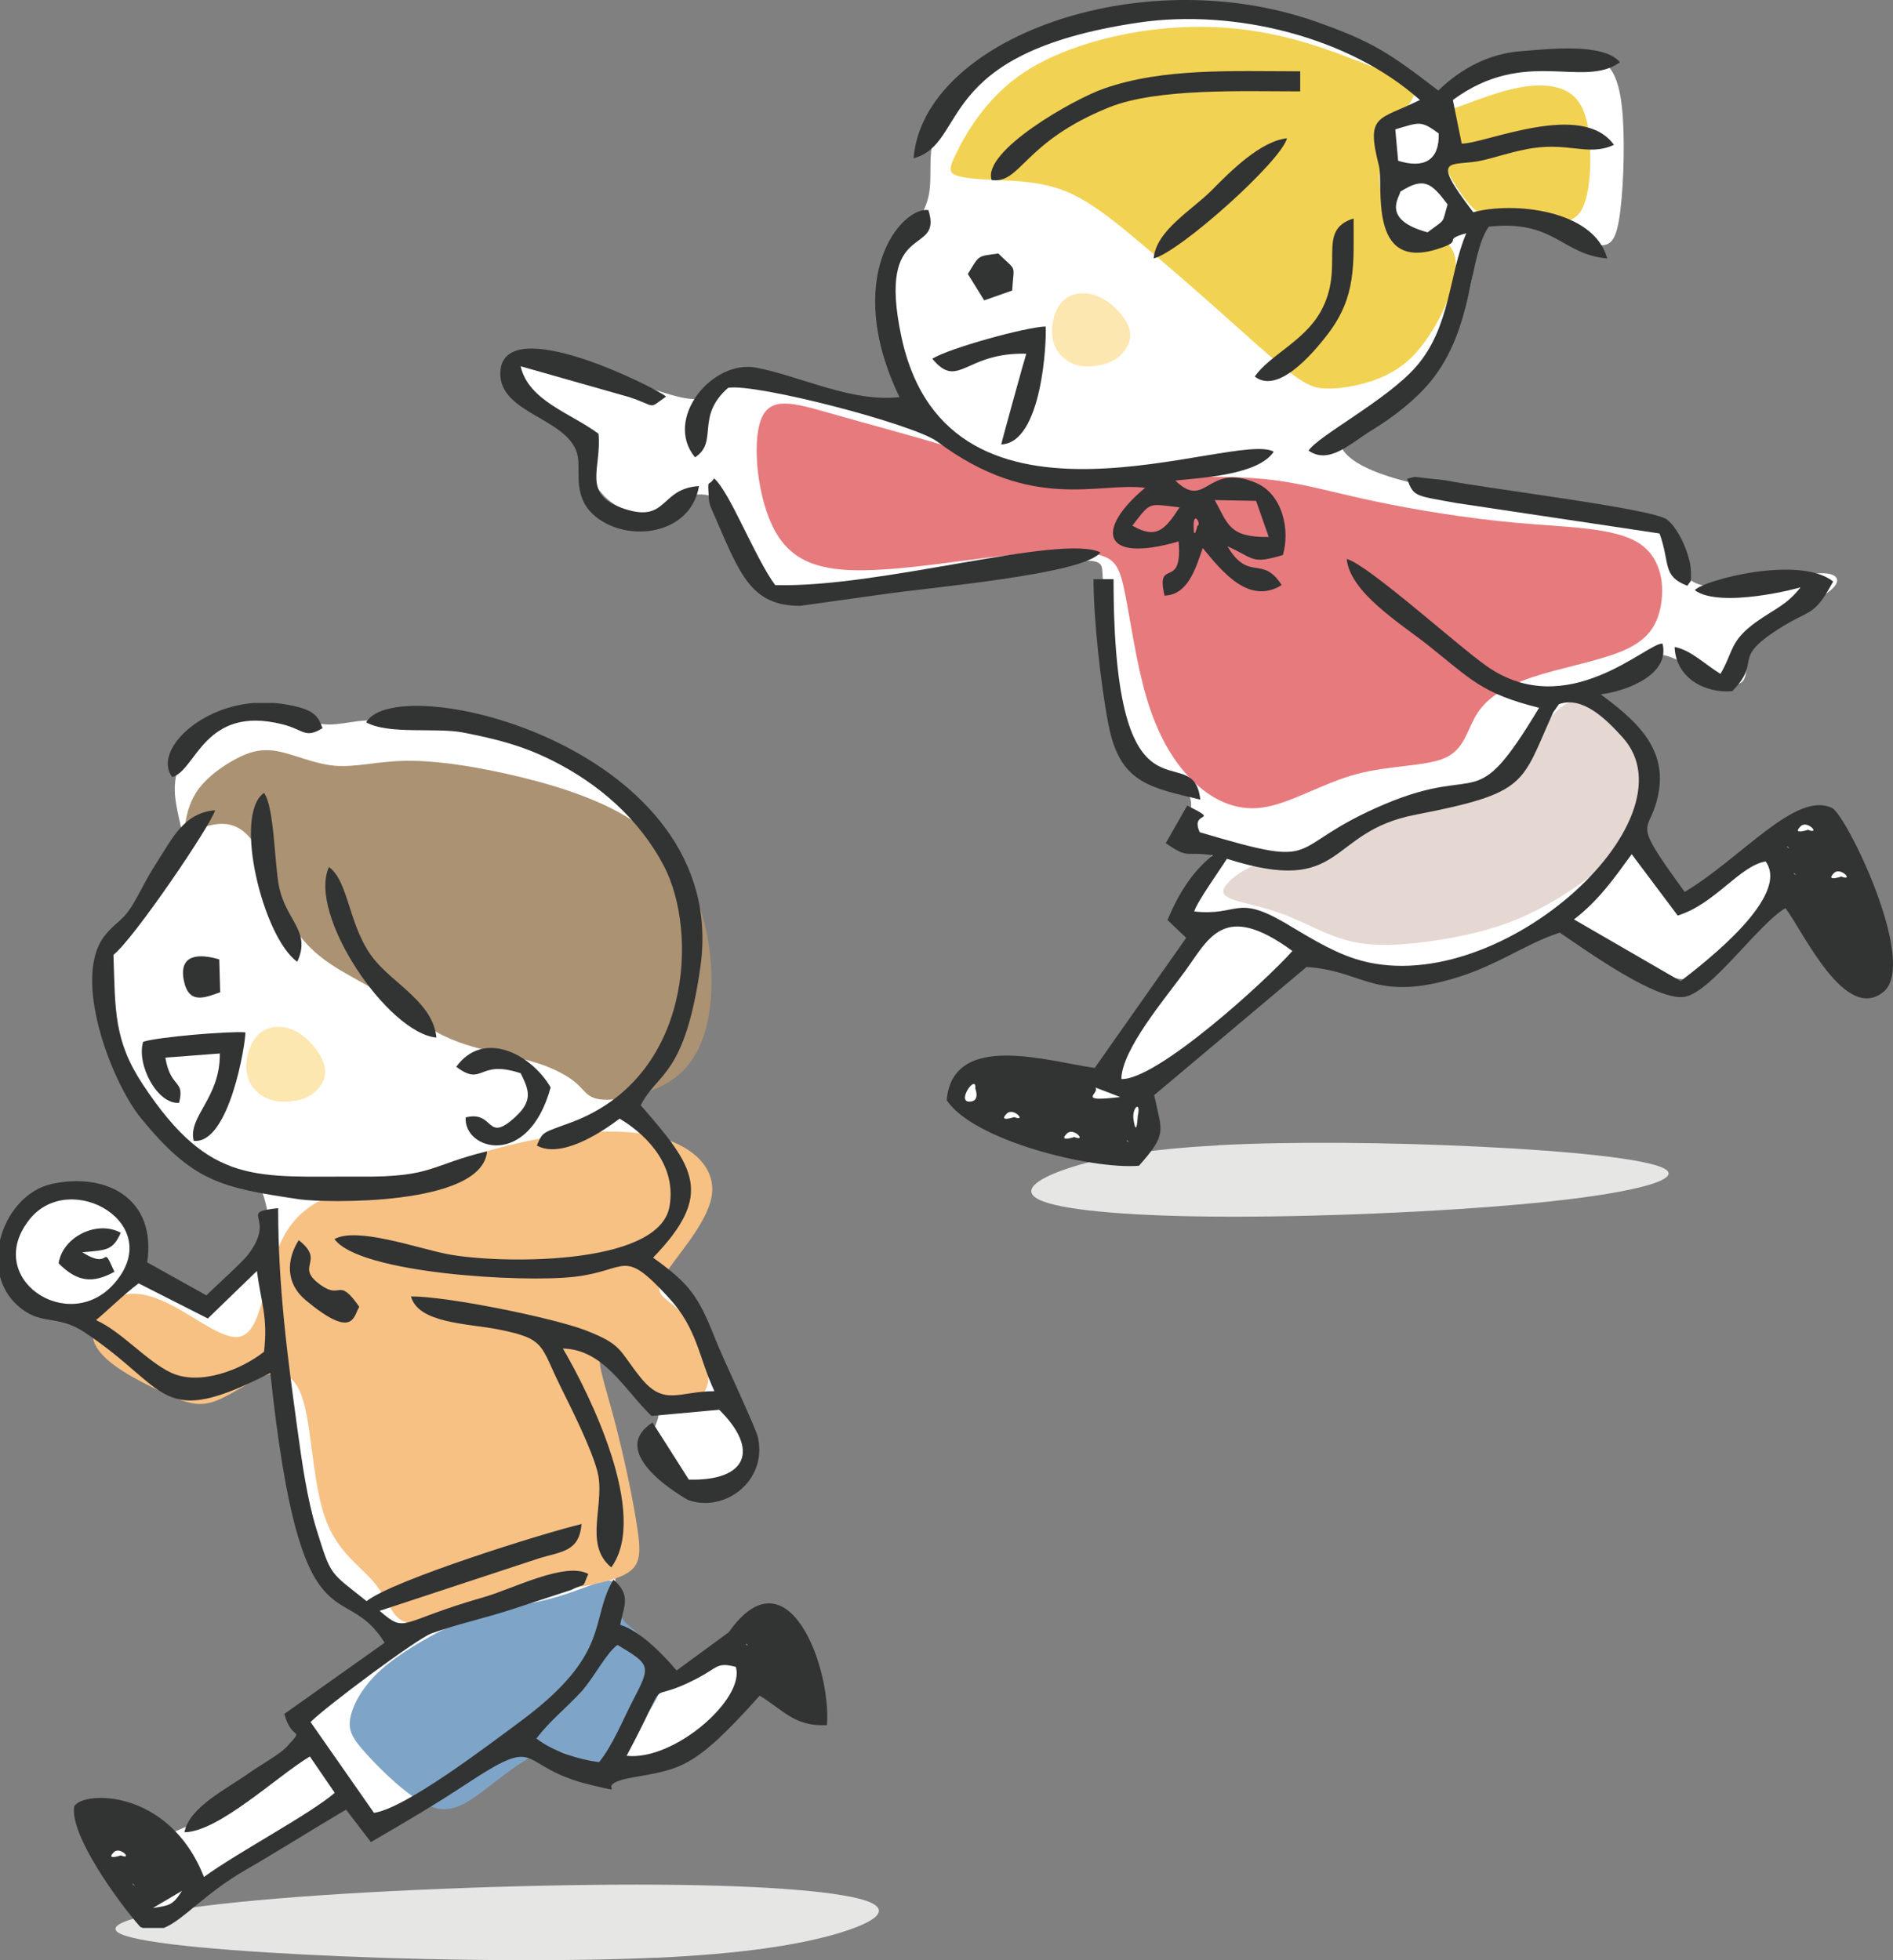 <svg width="140" height="145" viewBox="0 0 140 145" fill="none" xmlns="http://www.w3.org/2000/svg">
<rect x="0" y="0" width="140" height="145" fill="#808080" stroke="none"/>
<path fill-rule="evenodd" clip-rule="evenodd" d="M90.063 84.717C95.423 84.428 102.733 84.498 109.337 84.817C115.931 85.136 121.819 85.704 123.122 86.462C124.425 87.219 121.162 88.166 114.698 88.864C108.233 89.561 98.566 90 91.246 90C83.926 90 78.963 89.561 77.133 88.864C75.304 88.166 76.606 87.219 78.963 86.432C81.311 85.644 84.712 85.006 90.073 84.727L90.063 84.717Z" fill="#E6E6E5"/>
<path fill-rule="evenodd" clip-rule="evenodd" d="M51.693 29.495C50.679 29.625 49.396 29.127 47.735 28.618C46.074 28.12 44.035 27.611 42.583 27.263C41.131 26.914 40.256 26.724 39.45 26.814C38.635 26.904 37.889 27.273 37.67 27.642C37.461 28.01 37.789 28.379 38.495 28.937C39.201 29.495 40.295 30.233 41.131 30.781C41.966 31.329 42.543 31.678 42.871 32.247C43.2 32.815 43.289 33.602 43.329 34.071C43.369 34.529 43.359 34.669 43.597 35.127C43.836 35.586 44.303 36.373 44.93 36.922C45.547 37.47 46.312 37.779 46.969 37.968C47.625 38.157 48.192 38.237 48.769 38.088C49.346 37.948 49.933 37.579 50.301 37.28C50.669 36.981 50.818 36.752 51.216 36.642C51.613 36.533 52.25 36.543 52.707 36.752C53.165 36.971 53.453 37.4 53.951 38.536C54.448 39.682 55.174 41.537 55.87 42.583C56.566 43.63 57.233 43.869 58.496 43.959C59.759 44.048 61.619 43.999 65.229 43.53C68.839 43.052 74.2 42.155 77.213 41.756C80.227 41.357 80.893 41.447 81.211 41.616C81.53 41.786 81.51 42.035 81.54 42.483C81.559 42.932 81.629 43.6 81.808 45.344C81.987 47.099 82.285 49.939 82.743 51.993C83.2 54.046 83.827 55.302 84.165 55.99C84.493 56.678 84.533 56.797 85.17 57.096C85.806 57.385 87.039 57.854 87.626 58.412C88.203 58.98 88.133 59.638 88.004 60.127C87.875 60.615 87.686 60.924 87.596 61.073C87.537 61.18 87.629 61.303 87.875 61.442C88.243 61.661 88.989 62.1 89.357 62.319C89.602 62.466 89.701 62.688 89.655 62.987C89.585 63.436 89.436 64.323 89.019 65.27C88.601 66.217 87.915 67.204 87.905 67.722C87.895 68.24 88.551 68.27 88.81 68.4C89.068 68.529 88.919 68.739 87.706 70.513C86.492 72.287 84.215 75.606 82.892 77.401C81.569 79.195 81.201 79.454 79.918 79.444C78.635 79.434 76.447 79.145 74.936 79.085C73.424 79.025 72.599 79.175 71.813 79.564C71.027 79.952 70.291 80.561 70.112 81.029C69.933 81.497 70.301 81.826 71.385 82.404C72.479 82.983 74.289 83.81 76.05 84.368C77.82 84.936 79.54 85.235 80.774 85.405C82.007 85.574 82.753 85.624 83.379 85.375C84.006 85.126 84.503 84.567 84.772 84.099C85.04 83.631 85.08 83.242 85.01 82.823C84.941 82.404 84.772 81.936 84.722 81.557C84.672 81.178 84.742 80.879 86.741 79.265C88.74 77.65 92.659 74.709 94.707 72.985C96.746 71.27 96.905 70.772 97.303 70.682C97.691 70.593 98.318 70.902 99.809 71.191C101.301 71.48 103.668 71.739 105.906 71.5C108.134 71.26 110.222 70.523 111.883 69.945C113.544 69.367 114.768 68.948 115.673 68.918C116.578 68.888 117.154 69.237 118.587 69.995C120.019 70.752 122.306 71.898 123.679 72.287C125.051 72.676 125.519 72.297 126.841 71.131C128.164 69.965 130.362 67.991 131.715 67.194C133.067 66.396 133.584 66.755 134.251 67.792C134.917 68.828 135.733 70.533 136.528 71.51C137.324 72.487 138.11 72.726 138.617 72.726C139.124 72.726 139.353 72.507 139.343 71.739C139.333 70.972 139.064 69.676 138.527 67.572C137.98 65.469 137.155 62.559 136.409 61.193C135.673 59.837 135.017 60.037 134.271 60.266C133.535 60.495 132.699 60.745 132.152 61.053C131.605 61.352 131.337 61.711 130.462 62.459C129.586 63.206 128.104 64.353 127.04 65.13C125.966 65.918 125.31 66.346 124.703 66.247C124.096 66.147 123.549 65.529 122.913 64.662C122.276 63.795 121.55 62.688 121.252 61.99C120.954 61.293 121.093 61.014 121.302 60.396C121.511 59.778 121.779 58.831 121.849 57.944C121.918 57.056 121.769 56.249 121.411 55.492C121.053 54.734 120.476 54.046 119.76 53.378C119.044 52.72 118.179 52.093 118.04 51.624C117.9 51.166 118.467 50.856 119.293 50.408C120.118 49.959 121.192 49.351 121.809 48.953C122.426 48.554 122.585 48.364 123.102 48.474C123.619 48.584 124.494 48.992 125.101 49.321C125.718 49.65 126.066 49.91 126.742 50.209C127.418 50.508 128.423 50.856 128.85 50.428C129.278 49.999 129.139 48.793 129.338 47.976C129.537 47.158 130.074 46.73 131.267 46.062C132.471 45.384 134.34 44.467 135.216 43.799C136.091 43.131 135.961 42.723 135.554 42.533C135.146 42.344 134.44 42.384 133.555 42.513C132.669 42.633 131.595 42.832 130.362 43.042C129.119 43.241 127.707 43.44 126.702 43.401C125.698 43.351 125.111 43.062 124.763 42.673C124.415 42.284 124.305 41.806 124.027 41.148C123.748 40.49 123.301 39.663 122.853 39.174C122.406 38.686 121.968 38.526 120.238 38.277C118.507 38.028 115.494 37.689 112.221 37.201C108.959 36.702 105.439 36.054 103.201 35.396C100.973 34.739 100.028 34.081 99.561 33.592C99.093 33.094 99.103 32.775 100.058 32.217C101.003 31.659 102.883 30.871 104.563 29.057C106.244 27.243 107.726 24.402 108.412 22.358C109.099 20.325 108.999 19.099 108.93 18.212C108.86 17.335 108.83 16.797 109.457 16.497C110.083 16.198 111.356 16.149 112.948 16.527C114.539 16.906 116.458 17.713 117.672 18.023C118.885 18.331 119.412 18.142 119.73 16.298C120.049 14.454 120.178 10.945 120.019 8.693C119.87 6.44 119.432 5.443 118.955 4.925C118.477 4.416 117.96 4.387 116.607 4.446C115.255 4.506 113.067 4.646 111.476 4.975C109.884 5.314 108.88 5.842 108.203 6.261C107.527 6.669 107.159 6.968 106.722 7.018C106.284 7.068 105.777 6.879 105.081 6.191C104.394 5.503 103.519 4.307 101.311 3.35C99.113 2.393 95.573 1.655 92.738 1.257C89.904 0.858 87.755 0.788 84.752 1.317C81.748 1.845 77.88 2.971 75.383 4.068C72.877 5.164 71.743 6.221 70.838 7.237C69.943 8.254 69.277 9.241 69.008 10.347C68.73 11.444 68.849 12.66 68.789 13.607C68.74 14.554 68.511 15.242 68.083 15.979C67.656 16.717 67.009 17.524 66.522 18.112C66.034 18.7 65.706 19.069 65.557 19.607C65.408 20.146 65.448 20.843 65.676 22.249C65.905 23.644 66.343 25.748 66.82 27.283C67.308 28.818 67.844 29.805 67.695 30.203C67.546 30.612 66.691 30.442 65 29.954C63.299 29.466 60.763 28.658 58.824 28.25C56.885 27.841 55.562 27.831 54.895 27.831C54.451 27.831 54.106 27.957 53.861 28.21C53.493 28.588 52.757 29.346 51.743 29.466L51.693 29.495Z" fill="white"/>
<path fill-rule="evenodd" clip-rule="evenodd" d="M92.281 64.243C91.555 64.582 90.809 65.2 90.56 65.639C90.311 66.077 90.56 66.346 91.376 66.606C92.191 66.865 93.564 67.114 95.026 67.672C96.488 68.24 98.029 69.127 99.611 69.556C101.192 69.984 102.823 69.965 104.822 69.745C106.831 69.516 109.208 69.087 111.287 68.35C113.365 67.612 115.126 66.576 116.727 65.469C118.328 64.363 119.76 63.197 120.576 61.931C121.391 60.675 121.59 59.319 121.66 58.113C121.729 56.897 121.66 55.82 121.182 54.834C120.705 53.847 119.82 52.969 118.955 52.431C118.089 51.893 117.244 51.714 116.568 51.813C115.891 51.913 115.374 52.302 114.718 53.019C114.061 53.737 113.256 54.794 112.609 55.711C111.963 56.618 111.466 57.385 110.461 57.904C109.457 58.432 107.935 58.721 106.543 59.07C105.15 59.419 103.897 59.827 102.634 60.416C101.371 61.004 100.098 61.761 99.073 62.349C98.059 62.937 97.293 63.346 96.567 63.555C95.841 63.765 95.135 63.765 94.429 63.794C93.723 63.824 92.997 63.894 92.271 64.233L92.281 64.243Z" fill="#E5D7D2"/>
<path fill-rule="evenodd" clip-rule="evenodd" d="M69.714 32.924C67.685 32.296 64.095 31.34 61.41 30.572C58.724 29.814 56.954 29.256 56.278 31.041C55.602 32.825 56.019 36.951 57.332 39.304C58.645 41.656 60.843 42.224 63.926 42.184C66.999 42.135 70.957 41.477 74.14 41.118C77.323 40.759 79.749 40.709 81.122 41.008C82.494 41.307 82.812 41.955 83.2 43.879C83.588 45.803 84.026 49.012 84.792 51.604C85.558 54.196 86.651 56.179 88.084 57.635C89.516 59.09 91.296 60.017 93.345 59.738C95.403 59.459 97.741 57.964 100.267 57.276C102.793 56.588 105.488 56.708 106.92 56.04C108.353 55.372 108.512 53.917 109.258 52.76C110.004 51.604 111.336 50.757 113.335 50.089C115.334 49.421 118.01 48.943 119.79 48.235C121.57 47.527 122.435 46.6 122.784 45.025C123.132 43.45 122.953 41.248 121.133 40.131C119.313 39.015 115.861 39.005 112.182 38.676C108.502 38.347 104.583 37.699 101.619 37.071C98.656 36.443 96.637 35.835 94.379 35.536C92.121 35.237 89.615 35.237 87.377 35.337C85.14 35.436 83.161 35.636 81.43 35.715C79.7 35.795 78.208 35.755 76.785 35.466C75.363 35.177 74.021 34.659 73.116 34.25C72.211 33.841 71.743 33.562 69.714 32.934V32.924Z" fill="#E77A7D"/>
<path fill-rule="evenodd" clip-rule="evenodd" d="M70.918 10.925C71.664 9.52 73.116 7.088 75.751 5.343C78.387 3.599 82.196 2.533 85.637 2.154C89.078 1.775 92.141 2.064 94.807 2.692C97.472 3.31 99.74 4.257 101.381 4.895C103.022 5.543 104.026 5.882 104.534 6.061C104.872 6.174 104.938 6.417 104.733 6.789C104.424 7.347 103.818 8.453 103.221 9.52C102.624 10.577 102.027 11.583 102.007 12.989C101.988 14.394 102.525 16.188 103.221 16.966C103.917 17.733 104.762 17.474 105.488 17.454C106.214 17.434 106.821 17.664 107.239 18.222C107.656 18.77 107.875 19.647 107.428 21.192C106.97 22.737 105.836 24.96 104.504 26.326C103.171 27.681 101.629 28.18 100.506 28.449C99.382 28.718 98.686 28.758 98.049 28.738C97.413 28.718 96.836 28.638 95.543 27.661C94.25 26.695 92.231 24.84 90.192 23.026C88.153 21.212 86.105 19.438 84.205 17.853C82.315 16.268 80.585 14.863 78.805 14.145C77.024 13.427 75.194 13.387 73.732 13.318C72.27 13.258 71.186 13.168 70.659 12.949C70.132 12.72 70.172 12.351 70.928 10.945L70.918 10.925Z" fill="#F2D252"/>
<path fill-rule="evenodd" clip-rule="evenodd" d="M108.203 7.776C109.218 7.407 110.869 6.749 112.4 6.47C113.922 6.191 115.324 6.291 116.21 6.968C117.095 7.636 117.463 8.872 117.582 10.646C117.691 12.421 117.552 14.723 116.846 15.71C116.14 16.697 114.857 16.378 113.723 16.268C112.589 16.159 111.605 16.268 110.829 16.209C110.063 16.149 109.506 15.939 108.929 15.381C108.353 14.823 107.766 13.926 107.378 13.268C107 12.61 106.831 12.201 106.92 11.534C107.02 10.866 107.388 9.949 107.348 9.371C107.308 8.792 106.861 8.553 106.821 8.394C106.791 8.234 107.169 8.155 108.193 7.786L108.203 7.776Z" fill="#F2D252"/>
<path fill-rule="evenodd" clip-rule="evenodd" d="M83.34 84.348L83.489 84.498C83.489 84.498 83.29 84.398 83.34 84.348ZM78.904 83.85C79.401 83.352 80.416 84.498 79.451 84.109C79.441 84.109 78.237 84.518 78.904 83.85ZM83.837 82.863C83.678 81.906 84.414 81.358 84.145 82.554C84.145 82.554 84.066 84.239 83.837 82.863ZM74.458 82.375C74.956 81.876 75.97 83.022 75.005 82.634C74.995 82.634 73.792 83.043 74.458 82.375ZM81.002 80.441L82.842 81.149C79.471 81.557 81.41 80.859 81.002 80.441ZM71.872 81.468C70.55 81.737 72.24 79.305 72.131 80.521C72.131 80.531 72.459 81.348 71.872 81.468ZM82.932 79.813C82.962 77.62 86.254 73.752 87.636 71.849C89.416 69.406 90.5 66.626 95.582 70.344C93.663 72.526 85.488 79.962 82.922 79.813H82.932ZM124.295 72.576L116.408 68.011C118.268 66.576 119.402 64.931 120.675 63.187L124.076 67.722C126.811 66.895 128.681 64.024 130.581 63.725C132.431 66.267 126.245 71.071 124.295 72.576ZM135.633 64.582C136.13 64.084 137.145 65.23 136.18 64.841C136.17 64.841 134.967 65.25 135.633 64.582ZM132.679 64.582L132.829 64.732C132.829 64.732 132.63 64.632 132.679 64.582ZM132.182 62.608L132.331 62.758C132.331 62.758 132.132 62.658 132.182 62.608ZM133.167 61.123C133.664 60.625 134.678 61.771 133.714 61.382C133.704 61.382 132.5 61.791 133.167 61.123ZM115.285 52.093C117.015 51.455 118.756 53.159 120.009 54.554C125.558 60.695 110.56 74.271 100.207 70.922C98.298 70.304 96.507 69.127 94.986 68.24C91.376 66.147 91.594 67.782 88.322 67.423C88.491 66.765 90.311 64.213 90.739 63.526C99.571 66.336 98.039 61.542 104.683 60.266C113.087 58.641 112.47 57.983 114.867 52.7L115.285 52.102V52.093ZM113.823 52.362C108.91 60.515 109.715 56.398 102.425 59.479C94.668 62.758 98.317 64.403 88.73 61.562C87.954 59.887 90.401 60.894 87.805 59.588L86.214 62.369C87.964 63.585 87.596 62.947 89.695 63.266C88.133 64.502 87.129 66.187 86.343 68.051L87.726 69.377L80.963 78.996C77.531 78.527 70.48 76.234 70.013 81.378C71.972 84.368 80.704 86.521 84.235 86.232C86.333 83.85 85.945 83.78 85.359 81.009L96.627 71.53C100.655 71.789 101.52 73.872 106.642 72.616C110.461 71.679 112.5 69.925 115.354 68.988C117.304 70.304 122.585 74.111 124.614 73.733C126.583 73.364 130.044 68.35 132.043 67.174C133.356 68.888 136.508 75.846 139.383 73.294C141.77 70.991 136.538 60.276 135.494 59.768C132.819 58.482 128.811 63.456 124.594 65.978C120.337 60.127 122.107 61.99 122.684 58.512C123.251 55.103 120.635 53.049 118.388 51.365C120.417 51.096 123.52 49.86 122.953 47.607C121.829 47.517 115.911 53.468 109.944 49.272C107.786 47.757 101.202 41.786 99.6 41.347C99.829 43.829 103.628 46.152 105.588 47.707C108.79 50.248 109.566 51.295 113.803 52.352L113.823 52.362Z" fill="#323333"/>
<path fill-rule="evenodd" clip-rule="evenodd" d="M103.569 14.175C105.309 13.069 105.856 13.517 107.06 15.122C106.612 16.627 106.97 16.129 105.578 17.185C102.037 16.228 103.579 14.504 103.559 14.175H103.569ZM103.4 11.882L103.191 9.57C105.011 9.032 105.071 8.902 106.403 9.869C106.463 11.902 105.269 12.48 103.4 11.892V11.882ZM67.556 11.713C71.674 10.597 68.889 3.938 84.175 1.675C91.276 0.619 99.799 2.732 105.011 7.397C101.958 8.912 100.993 8.404 101.978 12.251C102.345 13.696 101.132 20.046 106.284 18.431C108.442 17.753 106.503 17.793 108.442 17.255C107.139 20.285 107.298 24.222 104.693 27.163C102.525 29.615 97.502 32.227 96.776 33.333C98.308 34.39 99.849 32.805 101.45 31.828C103.052 30.851 104.653 29.605 105.777 28.249C109.069 24.252 108.571 18.969 110.103 16.767C114.986 16.238 115.464 18.82 118.865 19.119C117.89 15.501 111.913 14.902 108.959 15.7C105.578 11.314 107.398 12.381 109.636 11.862C110.799 11.593 111.475 11.324 112.808 11.055C115.951 10.407 117.393 11.623 119.362 10.716C117.005 7.417 109.924 10.606 108.104 10.626L107.448 7.397C112.808 3.45 117.045 6.589 119.81 4.606C118.557 3.131 114.489 3.639 112.47 3.788C110.202 3.958 108.094 5.014 106.373 6.699C102.733 3.898 101.46 3.061 97.363 1.615C84.235 -3.02 68.292 2.931 67.566 11.693L67.556 11.713Z" fill="#323333"/>
<path fill-rule="evenodd" clip-rule="evenodd" d="M90.799 40.42C92.798 41.317 92.519 41.756 94.876 41.058C95.423 39.224 94.867 36.553 92.877 35.715C89.237 34.17 89.237 37.789 86.92 35.546C89.028 35.327 93.066 35.117 94.2 33.413C91.346 31.778 70.182 41.277 66.671 24.94C64.771 16.099 69.774 19.049 68.66 15.54C66.701 15.261 62.235 20.435 66.522 29.376C62.971 29.765 59.331 27.871 55.969 27.203C52.668 26.545 49.057 31.001 51.404 33.831C53.165 32.675 51.404 30.831 53.851 28.688C55.91 28.339 67.586 31.379 69.316 32.665C76.358 37.918 81.291 35.636 84.692 36.084C81.072 39.084 81.341 41.736 87.169 40.051C87.477 43.759 85.458 41.158 86.124 44.058C87.855 44.009 88.422 42.065 88.949 40.54C90.411 42.314 92.38 44.766 94.787 43.281C93.355 41.018 92.37 43.081 90.789 40.43L90.799 40.42ZM88.273 38.885C88.273 37.719 88.879 38.835 88.561 38.885C88.561 38.885 88.273 40.141 88.273 38.885ZM89.844 36.991L92.897 37.051L93.832 39.722C90.878 39.762 90.819 38.755 89.844 37.001V36.991ZM83.747 38.885C85.15 37.061 84.881 37.27 87.238 37.529C86.134 39.234 85.498 39.892 83.747 38.885Z" fill="#323333"/>
<path fill-rule="evenodd" clip-rule="evenodd" d="M133.167 43.44C132.152 44.756 131.217 45.055 129.905 45.992C127.906 47.428 128.234 48.145 127.239 49.85C125.926 49.022 125.051 48.095 123.848 47.856C123.937 50.129 126.056 51.305 128.114 51.126C130.352 48.823 127.985 48.823 131.466 46.57C133.933 44.975 134.092 45.743 135.574 43.012C133.057 41.038 125.946 42.922 125.34 43.66C127.239 45.045 133.127 43.49 133.167 43.44ZM104.066 35.426C104.553 36.762 104.643 36.652 107.716 37.211L122.734 39.463C123.54 41.676 122.903 42.613 124.793 43.331C125.091 42.832 125.051 43.251 125.061 42.364C125.071 41.188 124.176 39.114 123.281 38.427C122.247 37.629 109.775 36.114 106.881 35.526L104.633 35.277C104.563 35.277 104.394 35.337 104.345 35.346C104.295 35.346 104.156 35.386 104.066 35.426Z" fill="#323333"/>
<path fill-rule="evenodd" clip-rule="evenodd" d="M51.693 35.955C48.789 36.134 49.395 38.706 46.173 37.639C42.961 36.573 44.512 34.689 44.264 32.087C42.245 30.572 39.082 29.655 38.505 27.093L46.541 29.376C48.62 30.064 47.884 30.313 49.256 29.336C48.878 28.887 37.242 22.917 37.003 27.512C36.844 30.692 42.294 30.911 42.742 33.831C42.921 35.028 42.364 36.842 44.055 38.217C46.452 40.171 51.076 39.583 51.693 35.965V35.955Z" fill="#323333"/>
<path fill-rule="evenodd" clip-rule="evenodd" d="M59.172 44.816L65.239 43.969C68.819 43.44 80.217 42.483 81.38 40.859C78.387 39.473 65.109 43.5 57.332 43.281C55.86 41.317 53.951 36.323 52.807 35.386C52.369 36.084 52.329 35.267 52.419 36.822C52.449 37.37 52.628 37.659 52.876 38.227C54.756 42.573 55.582 44.816 59.182 44.816H59.172Z" fill="#323333"/>
<path fill-rule="evenodd" clip-rule="evenodd" d="M73.344 13.318C75.502 13.617 75.672 10.497 82.037 7.935C85.597 6.51 91.923 6.759 96.159 6.759V5.274C91.147 5.274 86.025 5.015 81.649 6.55C79.361 7.347 72.648 11.175 73.334 13.308L73.344 13.318Z" fill="#323333"/>
<path fill-rule="evenodd" clip-rule="evenodd" d="M88.77 59.15C88.233 54.325 82.355 62.26 82.355 42.842H80.873C80.873 45.793 81.42 50.747 81.977 53.597C82.812 57.904 84.961 58.233 88.77 59.15Z" fill="#323333"/>
<path fill-rule="evenodd" clip-rule="evenodd" d="M68.948 26.535C70.888 28.877 71.355 26.047 75.9 26.166C75.841 26.296 74.1 32.595 74.05 32.874C77.084 32.765 77.412 25.189 77.333 24.153C75.94 24.173 70.212 25.748 68.948 26.535Z" fill="#323333"/>
<path fill-rule="evenodd" clip-rule="evenodd" d="M92.798 27.851C94.469 29.176 97.015 26.276 98.238 24.661C100.326 21.91 100.108 19.528 100.108 16.158C97.253 17.055 99.561 19.707 97.651 23.086C96.418 25.259 93.892 26.276 92.798 27.851Z" fill="#323333"/>
<path fill-rule="evenodd" clip-rule="evenodd" d="M85.319 19.119C87.238 18.65 94.717 11.972 95.185 10.228C93.235 10.437 91.028 12.64 89.635 14.055C88.173 15.54 85.508 17.026 85.319 19.119Z" fill="#323333"/>
<path fill-rule="evenodd" clip-rule="evenodd" d="M71.584 20.275L72.787 22.219L74.856 21.491C74.985 19.438 75.234 20.146 73.832 18.75C72.28 18.98 72.469 18.8 71.574 20.275H71.584Z" fill="#323333"/>
<path fill-rule="evenodd" clip-rule="evenodd" d="M77.899 25.249C77.671 24.362 77.879 23.126 78.456 22.428C79.033 21.73 79.978 21.561 80.823 21.79C81.669 22.02 82.405 22.638 82.902 23.236C83.399 23.834 83.638 24.412 83.578 24.97C83.519 25.528 83.151 26.067 82.713 26.415C82.285 26.764 81.788 26.934 81.231 27.033C80.674 27.133 80.058 27.173 79.421 26.934C78.785 26.684 78.128 26.146 77.899 25.269V25.249Z" fill="#FDE7B0"/>
<path fill-rule="evenodd" clip-rule="evenodd" d="M48.479 144.814C42.056 145.103 33.297 145.043 25.393 144.715C17.489 144.386 10.44 143.809 8.879 143.032C7.318 142.256 11.225 141.28 18.97 140.573C26.715 139.856 38.298 139.408 47.067 139.408C55.837 139.408 61.782 139.866 63.969 140.573C66.157 141.29 64.596 142.256 61.782 143.072C58.968 143.879 54.892 144.526 48.479 144.824V144.814Z" fill="#E6E6E5"/>
<path fill-rule="evenodd" clip-rule="evenodd" d="M11.334 65.73C11.941 64.754 12.597 63.689 12.995 63.072C13.402 62.454 13.551 62.275 13.462 61.618C13.363 60.951 13.024 59.806 12.945 58.83C12.865 57.855 13.044 57.058 13.343 56.341C13.641 55.624 14.059 54.997 14.755 54.33C15.441 53.663 16.405 52.956 17.668 52.767C18.93 52.578 20.491 52.896 21.664 53.145C22.838 53.394 23.613 53.583 24.329 53.593C25.055 53.593 25.731 53.434 26.506 53.344C27.292 53.255 28.177 53.245 29.698 53.304C31.219 53.364 33.367 53.504 35.246 53.683C37.125 53.862 38.716 54.101 40.495 54.907C42.275 55.714 44.234 57.088 45.785 58.601C47.336 60.115 48.469 61.787 49.364 63.301C50.259 64.824 50.915 66.198 51.183 67.692C51.452 69.185 51.323 70.788 51.114 72.272C50.905 73.755 50.607 75.129 50.12 76.324C49.632 77.519 48.946 78.544 48.25 79.51C47.554 80.476 46.849 81.382 46.411 81.82C45.964 82.258 45.775 82.208 46.013 82.308C46.252 82.397 46.908 82.636 47.505 82.905C48.101 83.174 48.638 83.483 49.076 84.249C49.513 85.016 49.841 86.25 49.98 87.346C50.12 88.441 50.06 89.397 49.801 90.103C49.543 90.811 49.096 91.278 48.459 91.697C47.823 92.115 47.008 92.483 47.067 92.921C47.127 93.359 48.062 93.857 48.777 94.365C49.493 94.873 49.98 95.4 50.497 95.978C51.014 96.555 51.551 97.193 52.058 98.298C52.565 99.403 53.033 100.976 53.321 101.902C53.599 102.818 53.699 103.077 53.748 103.216C53.782 103.303 53.858 103.452 53.977 103.664C54.156 103.983 54.524 104.6 54.922 105.118C55.319 105.636 55.767 106.044 55.896 106.711C56.025 107.378 55.836 108.304 55.478 108.872C55.121 109.439 54.594 109.648 54.067 109.897C53.54 110.146 53.013 110.455 52.386 110.475C51.77 110.494 51.064 110.246 50.597 109.967C50.13 109.688 49.901 109.379 49.782 109.051C49.662 108.712 49.652 108.354 49.553 108.165C49.453 107.985 49.255 107.985 48.946 107.936C48.638 107.886 48.23 107.786 48.012 107.657C47.793 107.527 47.783 107.378 47.833 107.129C47.883 106.89 48.002 106.562 48.181 106.134C48.36 105.715 48.608 105.188 48.678 104.839C48.748 104.491 48.628 104.302 48.051 103.624C47.475 102.937 46.431 101.763 45.715 100.906C44.999 100.05 44.621 99.512 43.965 99.184C43.309 98.855 42.384 98.726 41.758 98.616C41.132 98.517 40.803 98.437 40.714 98.417C40.625 98.397 40.774 98.427 40.983 99.134C41.191 99.841 41.45 101.205 42.086 102.828C42.722 104.451 43.736 106.313 44.313 107.557C44.89 108.792 45.029 109.399 45.079 109.937C45.129 110.475 45.079 110.942 45.029 111.44C44.989 111.938 44.95 112.456 44.959 113.083C44.979 113.71 45.059 114.457 45.168 114.975C45.278 115.493 45.417 115.781 45.477 116.239C45.536 116.697 45.506 117.325 45.457 117.922C45.407 118.509 45.317 119.067 45.258 119.425C45.198 119.784 45.158 119.943 45.536 120.361C45.914 120.77 46.699 121.437 47.326 121.964C47.952 122.492 48.429 122.89 48.638 123.159C48.837 123.428 48.777 123.567 48.728 123.717C48.678 123.876 48.648 124.055 48.926 124.105C49.205 124.165 49.772 124.105 50.328 123.906C50.885 123.717 51.432 123.408 51.959 123.079C52.486 122.751 53.013 122.402 53.41 122.074C53.808 121.745 54.077 121.447 54.266 121.168C54.454 120.899 54.554 120.66 54.952 120.381C55.349 120.102 56.035 119.784 56.662 119.545C57.288 119.306 57.845 119.147 58.133 119.246C58.421 119.346 58.441 119.714 58.859 120.64C59.267 121.566 60.072 123.06 60.4 124.254C60.728 125.439 60.599 126.325 60.39 126.694C60.181 127.062 59.913 126.933 59.346 126.584C58.779 126.236 57.914 125.668 57.278 125.33C56.642 124.991 56.234 124.862 55.946 124.892C55.657 124.911 55.478 125.081 54.912 125.618C54.345 126.146 53.391 127.052 52.347 127.908C51.303 128.775 50.169 129.611 49.264 130.089C48.35 130.577 47.664 130.716 47.037 130.706C46.421 130.706 45.874 130.557 45.506 130.666C45.138 130.786 44.94 131.164 44.701 131.304C44.452 131.443 44.164 131.323 43.07 130.826C41.977 130.318 40.078 129.422 39.054 129.023C38.039 128.625 37.9 128.725 37.025 129.312C36.151 129.9 34.55 130.965 32.85 132.05C31.149 133.126 29.36 134.221 28.455 134.758C27.858 135.123 27.504 135.223 27.391 135.057C27.222 134.808 26.884 134.31 26.616 133.922C26.347 133.534 26.158 133.245 25.97 133.126C25.781 133.006 25.612 133.046 24.09 133.852C22.569 134.659 19.716 136.222 18.035 137.238C16.355 138.253 15.848 138.721 15.49 139.01C15.132 139.299 14.933 139.418 14.685 139.687C14.426 139.956 14.118 140.364 13.651 140.752C13.184 141.141 12.567 141.509 11.931 141.688C11.305 141.867 10.658 141.857 10.012 141.21C9.356 140.553 8.69 139.259 8.083 138.134C7.477 137.009 6.94 136.053 6.612 135.386C6.284 134.719 6.174 134.33 6.433 134.121C6.691 133.912 7.318 133.872 8.183 134.002C9.048 134.131 10.161 134.43 10.947 134.739C11.732 135.047 12.189 135.376 12.527 135.465C12.865 135.555 13.094 135.416 13.343 135.306C13.591 135.197 13.87 135.137 14.824 134.529C15.778 133.922 17.409 132.777 18.92 131.771C20.442 130.766 21.843 129.9 22.44 129.302C23.026 128.705 22.798 128.366 22.609 128.008C22.42 127.64 22.271 127.251 22.321 126.962C22.37 126.674 22.639 126.495 23.673 125.768C24.707 125.051 26.516 123.786 27.61 122.88C28.694 121.974 29.072 121.437 29.25 121.158C29.376 120.979 29.36 120.839 29.201 120.74C28.962 120.59 28.495 120.292 27.898 119.873C27.302 119.455 26.596 118.918 25.989 118.44C25.383 117.952 24.866 117.524 24.448 117.006C24.031 116.488 23.703 115.891 23.186 114.019C22.669 112.137 21.963 108.981 21.495 106.502C21.028 104.033 20.799 102.25 20.571 101.424C20.342 100.598 20.123 100.737 19.308 101.086C18.493 101.434 17.071 102.002 16.037 102.34C15.003 102.689 14.347 102.808 13.661 102.669C12.985 102.529 12.279 102.131 11.374 101.514C10.469 100.896 9.356 100.07 8.381 99.333C7.397 98.596 6.542 97.939 5.975 97.571C5.409 97.213 5.13 97.143 4.653 97.033C4.176 96.924 3.5 96.774 2.893 96.466C2.287 96.157 1.76 95.679 1.283 95.191C0.805 94.703 0.388 94.216 0.249 93.499C0.099 92.782 0.229 91.826 0.636 91.04C1.034 90.253 1.72 89.626 2.505 89.158C3.301 88.69 4.206 88.361 5.22 88.252C6.234 88.142 7.347 88.242 8.163 88.68C8.978 89.118 9.505 89.894 9.913 90.661C10.32 91.428 10.618 92.194 10.608 92.682C10.608 93.17 10.29 93.379 10.35 93.618C10.41 93.857 10.847 94.126 11.762 94.604C12.677 95.082 14.068 95.779 14.824 96.097C15.57 96.426 15.679 96.386 16.057 96.028C16.435 95.669 17.101 94.982 17.787 94.375C18.473 93.767 19.179 93.24 19.576 92.792C19.974 92.344 20.064 91.985 19.994 91.139C19.924 90.293 19.696 88.959 19.417 88.262C19.139 87.565 18.811 87.495 18.185 87.296C17.558 87.097 16.634 86.758 15.729 86.4C14.824 86.041 13.949 85.673 12.786 84.309C11.623 82.945 10.181 80.585 9.276 78.634C8.371 76.682 8.014 75.139 7.795 73.865C7.576 72.58 7.506 71.565 7.626 70.907C7.745 70.25 8.043 69.952 8.411 69.613C8.779 69.275 9.207 68.886 9.694 68.239C10.181 67.592 10.738 66.696 11.334 65.71V65.73Z" fill="white"/>
<path fill-rule="evenodd" clip-rule="evenodd" d="M33.138 120.371C31.627 121.108 29.529 122.293 28.147 123.547C26.765 124.802 26.099 126.116 25.91 127.062C25.731 128.008 26.039 128.575 27.133 129.78C28.226 130.985 30.105 132.817 31.557 133.504C33.009 134.191 34.043 133.723 35.514 132.648C36.986 131.562 38.904 129.87 40.316 129.561C41.728 129.252 42.643 130.338 43.518 130.557C44.393 130.776 45.238 130.119 46.133 129.113C47.027 128.097 47.982 126.723 48.509 125.738C49.036 124.752 49.145 124.145 48.897 123.388C48.648 122.631 48.041 121.715 47.465 121.108C46.888 120.501 46.341 120.192 46.033 119.744C45.735 119.286 45.675 118.679 45.655 118.081C45.636 117.484 45.645 116.896 44.959 116.926C44.273 116.956 42.891 117.613 41.37 118.071C39.849 118.529 38.179 118.798 36.876 119.077C35.574 119.356 34.639 119.644 33.128 120.381L33.138 120.371Z" fill="#7EA5C7"/>
<path fill-rule="evenodd" clip-rule="evenodd" d="M7.059 99.502C6.373 98.118 7.397 96.545 8.64 95.968C9.883 95.39 11.344 95.808 12.955 96.685C14.566 97.561 16.315 98.895 17.429 98.905C18.543 98.925 19.01 97.621 19.437 96.097C19.865 94.564 20.253 92.802 20.988 91.448C21.724 90.094 22.798 89.148 24.19 88.58C25.592 88.013 27.312 87.823 29.618 87.166C31.925 86.499 34.828 85.364 38.199 84.588C41.569 83.801 45.397 83.373 48.25 84C51.104 84.627 52.983 86.32 52.635 88.471C52.287 90.621 49.712 93.25 48.986 94.584C48.26 95.918 49.374 95.958 50.468 97.192C51.561 98.417 52.645 100.827 52.347 102.31C52.048 103.784 50.358 104.331 48.628 103.525C46.898 102.718 45.108 100.568 44.562 100.458C44.015 100.349 44.701 102.27 45.417 104.969C46.133 107.667 46.868 111.122 47.167 113.262C47.465 115.403 47.316 116.229 45.188 116.867C43.06 117.504 38.964 117.962 35.981 118.649C32.999 119.336 31.13 120.252 30.056 120.003C28.982 119.754 28.704 118.32 27.709 117.105C26.715 115.891 25.025 114.885 24.11 112.466C23.195 110.046 23.076 106.203 22.539 104.023C22.002 101.842 21.058 101.334 19.815 101.693C18.572 102.051 17.031 103.286 15.768 103.694C14.506 104.102 13.531 103.694 11.841 102.898C10.151 102.091 7.755 100.896 7.069 99.512L7.059 99.502Z" fill="#F7C184"/>
<path fill-rule="evenodd" clip-rule="evenodd" d="M14.178 61.429C14.655 61.339 15.57 60.931 16.455 60.941C17.34 60.951 18.204 61.389 18.93 62.604C19.656 63.818 20.243 65.82 21.028 67.393C21.814 68.966 22.788 70.111 24.051 71.037C25.313 71.963 26.874 72.66 28.276 73.576C29.678 74.482 30.941 75.597 32.303 76.354C33.665 77.11 35.127 77.499 36.449 77.817C37.771 78.136 38.954 78.365 39.968 78.713C40.983 79.062 41.818 79.51 42.355 79.908C42.882 80.306 43.1 80.645 43.438 80.934C43.776 81.212 44.244 81.431 45.437 81.322C46.63 81.212 48.559 80.764 49.951 79.699C51.343 78.634 52.188 76.941 52.496 74.581C52.804 72.222 52.556 69.205 51.591 66.646C50.617 64.087 48.917 61.986 46.381 60.443C43.846 58.9 40.475 57.914 37.493 57.247C34.51 56.58 31.925 56.231 29.857 56.281C27.799 56.331 26.258 56.779 24.737 56.64C23.215 56.5 21.704 55.783 20.491 55.564C19.288 55.345 18.384 55.634 17.399 56.162C16.415 56.69 15.361 57.466 14.715 58.322C14.069 59.179 13.84 60.114 13.74 60.702C13.641 61.289 13.681 61.518 14.158 61.429H14.178Z" fill="#AB9272"/>
<path fill-rule="evenodd" clip-rule="evenodd" d="M13.462 139.866C12.746 140.991 12.498 140.941 11.305 141.14L13.462 139.866ZM12.1 142.614H10.559C10.499 142.594 10.44 142.564 10.37 142.534C8.739 140.692 5.14 135.714 5.488 133.623C6.125 132.458 12.508 132.279 15.083 138.841C17.668 136.969 22.907 134.211 24.757 132.618L22.917 129.929C20.491 131.383 16.176 135.505 13.641 135.535C13.989 133.673 16.763 132.339 18.433 131.144C19.129 130.646 20.71 129.76 21.217 129.203C22.589 127.669 21.605 128.914 21.028 126.783L28.445 121.516C25.363 116.518 22.231 122.691 19.994 101.563C11.692 105.785 12.617 102.768 6.244 98.547C4.156 97.163 3.013 98.148 1.253 96.525C0.616 95.938 0.209 95.211 0 94.435V91.736C0.477 89.765 1.919 87.993 3.838 87.575C7.914 86.698 11.583 88.69 10.887 93.379L15.262 95.819C15.967 95.122 17.896 93.399 18.373 92.772C20.501 89.954 17.499 89.705 20.571 89.367C20.571 95.171 21.247 100.229 21.993 105.695C22.321 108.085 22.708 110.893 23.414 113.153C24.498 116.638 24.359 116.239 27.113 118.44C29.042 116.896 40.197 113.402 43.011 112.735C42.832 114.766 41.599 114.746 39.919 115.254L28.077 119.157C30.096 120.889 29.43 119.953 35.793 118.141C37.871 117.554 41.808 115.493 43.508 116.428C42.981 117.653 43.438 116.996 42.265 117.603L38.04 118.987C35.981 119.674 33.923 120.102 31.925 120.819C30.831 121.208 24.1 126.246 22.967 127.381L27.66 134.101C30.016 133.753 36.071 129.123 38.467 127.351C45.288 122.303 43.578 119.863 45.367 116.847C46.709 118.022 46.133 118.798 45.864 120.192C47.455 120.67 49.245 122.631 50.04 123.567L53.898 120.74C58.272 114.527 61.504 123.428 61.156 127.61C58.789 127.739 57.954 126.514 56.184 125.429C51.333 130.865 50.348 130.845 46.779 131.483C43.518 132.07 46.888 132.777 43.806 132.06C37.94 130.696 40.346 128.088 34.311 132.08C32.343 133.384 29.787 134.898 27.431 136.262L25.592 133.862C23.156 135.296 20.66 136.879 18.145 138.333C15.083 140.105 13.532 142.066 12.09 142.624L12.1 142.614ZM9.823 139.348L9.962 139.488C9.962 139.488 9.773 139.398 9.823 139.348ZM8.421 137.009C8.889 136.541 9.853 137.616 8.938 137.248C8.928 137.248 7.785 137.636 8.421 137.009ZM46.342 129.88C49.921 123.169 47.246 126.425 51.651 124.105C53.102 123.338 53.013 122.94 54.415 123.298C55.15 125.618 49.891 130.268 46.342 129.88ZM44.303 130.348C42.852 130.168 40.893 129.561 39.67 128.595C40.704 127.261 41.798 126.415 42.911 125.22C43.945 124.115 44.731 122.392 45.665 121.676C48.151 123.159 48.141 123.219 46.799 125.807C46.013 127.321 45.347 129.043 44.303 130.358V130.348ZM55.18 121.596L55.319 121.735C55.319 121.735 55.131 121.646 55.18 121.596ZM10.251 94.932L15.371 97.531L19 94.016C19.308 96.386 19.825 97.421 19.527 99.99C17.847 101.324 14.755 102.539 12.637 101.534C10.827 100.677 8.978 98.487 7.099 97.65C7.815 97.073 9.147 95.759 10.251 94.932ZM6.085 92.632C7.884 92.473 8.352 92.503 8.928 91.189C7.208 90.243 4.643 91.458 4.335 93.449C5.677 94.803 6.82 94.982 8.461 94.076C7.427 91.756 8.352 94.066 6.085 92.632ZM8.421 94.972C5.031 98.786 -1.312 94.534 2.207 90.173C5.21 86.459 12.358 90.542 8.421 94.972Z" fill="#323333"/>
<path fill-rule="evenodd" clip-rule="evenodd" d="M27.083 53.434C28.763 54.36 32.263 53.792 34.271 54.19C36.697 54.668 38.537 55.126 40.694 56.182C44.234 57.924 47.286 60.563 49.125 64.107C51.611 68.906 51.203 79.669 42.275 83.014C40.118 83.821 40.167 83.652 39.7 84.737C41.42 85.683 44.224 83.96 45.825 82.746C48.072 84.1 50.03 86.37 49.513 89.257C48.708 93.728 36.648 93.479 33.059 92.762C30.772 92.304 26.387 90.741 24.737 91.657C26.566 94.206 38.686 94.893 42.494 94.445C46.501 93.977 46.013 92.244 49.463 95.998C51.581 98.298 51.661 100.379 52.834 102.908C50.189 102.908 49.115 104.082 47.346 101.862C45.745 99.861 46.053 99.472 43.309 98.407C40.933 97.491 33.098 95.888 30.394 95.898C30.941 97.909 34.639 97.899 36.846 98.338C40.396 99.034 39.939 99.512 41.47 102.599C42.345 104.361 43.727 107.139 44.174 108.812C44.82 111.221 43.1 114.218 45.208 115.941C48.032 112.068 43.607 103.117 41.629 99.751C44.671 99.831 46.163 102.788 48.181 104.74L53.192 104.282C56.204 107.268 55.23 109.558 50.945 109.449L48.26 105.227C44.651 107.537 50.895 110.962 50.895 110.962C53.609 111.918 56.761 109.549 56.055 106.323C55.906 105.636 53.44 100.418 52.923 99.104C51.661 95.898 51.034 94.992 48.3 93.031C52.864 88.311 51.352 86.31 47.386 81.76C48.628 79.301 50.647 79.659 51.8 71.505C54.087 55.306 29.39 49.411 27.083 53.434Z" fill="#323333"/>
<path fill-rule="evenodd" clip-rule="evenodd" d="M8.382 70.638C9.863 69.504 15.659 60.951 15.908 59.935C13.562 60.134 12.746 62.036 11.503 63.948C10.827 64.993 10.579 65.6 9.982 66.636C9.078 68.219 8.739 68.01 7.805 69.135C5.22 72.251 8.272 80.077 10.42 82.706C14.277 87.425 16.326 87.853 22.182 88.719C23.892 88.968 35.673 89.267 36.021 85.165C31.836 86.171 32.054 87.077 26.675 87.037C18.98 86.987 15.57 87.803 10.569 80.227C8.401 76.951 8.531 74.711 8.391 70.638H8.382ZM18.155 76.364C16.912 76.264 11.643 76.712 10.589 77.061C10.072 78.713 11.613 81.7 13.243 81.581C13.691 79.818 12.617 80.565 12.229 78.235L16.256 77.927C16.306 81.222 13.88 82.586 14.327 84.388C16.962 84.677 18.185 77.09 18.145 76.364H18.155Z" fill="#323333"/>
<path fill-rule="evenodd" clip-rule="evenodd" d="M32.273 76.752C32.044 74.223 29.241 72.859 27.719 71.027C25.771 68.677 25.84 65.232 24.329 64.137C22.728 67.612 28.654 76.423 32.283 76.752H32.273Z" fill="#323333"/>
<path fill-rule="evenodd" clip-rule="evenodd" d="M33.754 78.922C35.783 80.426 35.305 78.325 38.507 79.39C39.103 80.595 39.451 81.392 38.119 82.616C35.912 84.647 36.608 82.118 34.44 82.656C34.271 85.046 39.064 86.509 40.724 80.436C39.272 77.947 35.743 76.144 33.744 78.912L33.754 78.922Z" fill="#323333"/>
<path fill-rule="evenodd" clip-rule="evenodd" d="M12.746 57.476C14.506 56.998 15.092 52.129 20.869 53.573C22.48 53.971 22.549 54.668 23.852 53.862C23.504 52.896 23.166 52.428 20.959 52.08C20.73 52.04 20.501 52.02 20.282 52H18.741C14.456 52.368 11.354 55.694 12.746 57.486V57.476Z" fill="#323333"/>
<path fill-rule="evenodd" clip-rule="evenodd" d="M21.983 71.146C23.047 68.846 21.108 68.1 20.62 65.501C20.292 63.739 20.282 59.696 19.527 58.651C17.21 60.254 19.457 69.344 21.983 71.146Z" fill="#323333"/>
<path fill-rule="evenodd" clip-rule="evenodd" d="M26.576 96.675C24.995 94.405 25.264 96.147 23.742 95.072C21.704 93.638 24.14 93.349 22.092 91.737C21.187 93.18 21.098 94.922 22.619 96.187C26.178 99.144 26.139 97.342 26.566 96.675H26.576Z" fill="#323333"/>
<path fill-rule="evenodd" clip-rule="evenodd" d="M16.286 73.397L16.216 70.967C14.695 70.519 13.253 70.599 13.581 72.451C13.919 74.332 15.122 73.815 16.286 73.397Z" fill="#323333"/>
<path fill-rule="evenodd" clip-rule="evenodd" d="M18.244 79.341C18.105 78.425 18.433 77.19 19.089 76.543C19.745 75.896 20.72 75.816 21.545 76.135C22.38 76.443 23.066 77.15 23.504 77.797C23.941 78.454 24.14 79.062 24.021 79.619C23.901 80.177 23.474 80.685 23.007 80.993C22.539 81.302 22.022 81.421 21.446 81.471C20.869 81.521 20.243 81.501 19.626 81.192C19.01 80.884 18.393 80.276 18.254 79.351L18.244 79.341Z" fill="#FDE7B0"/>
</svg>
